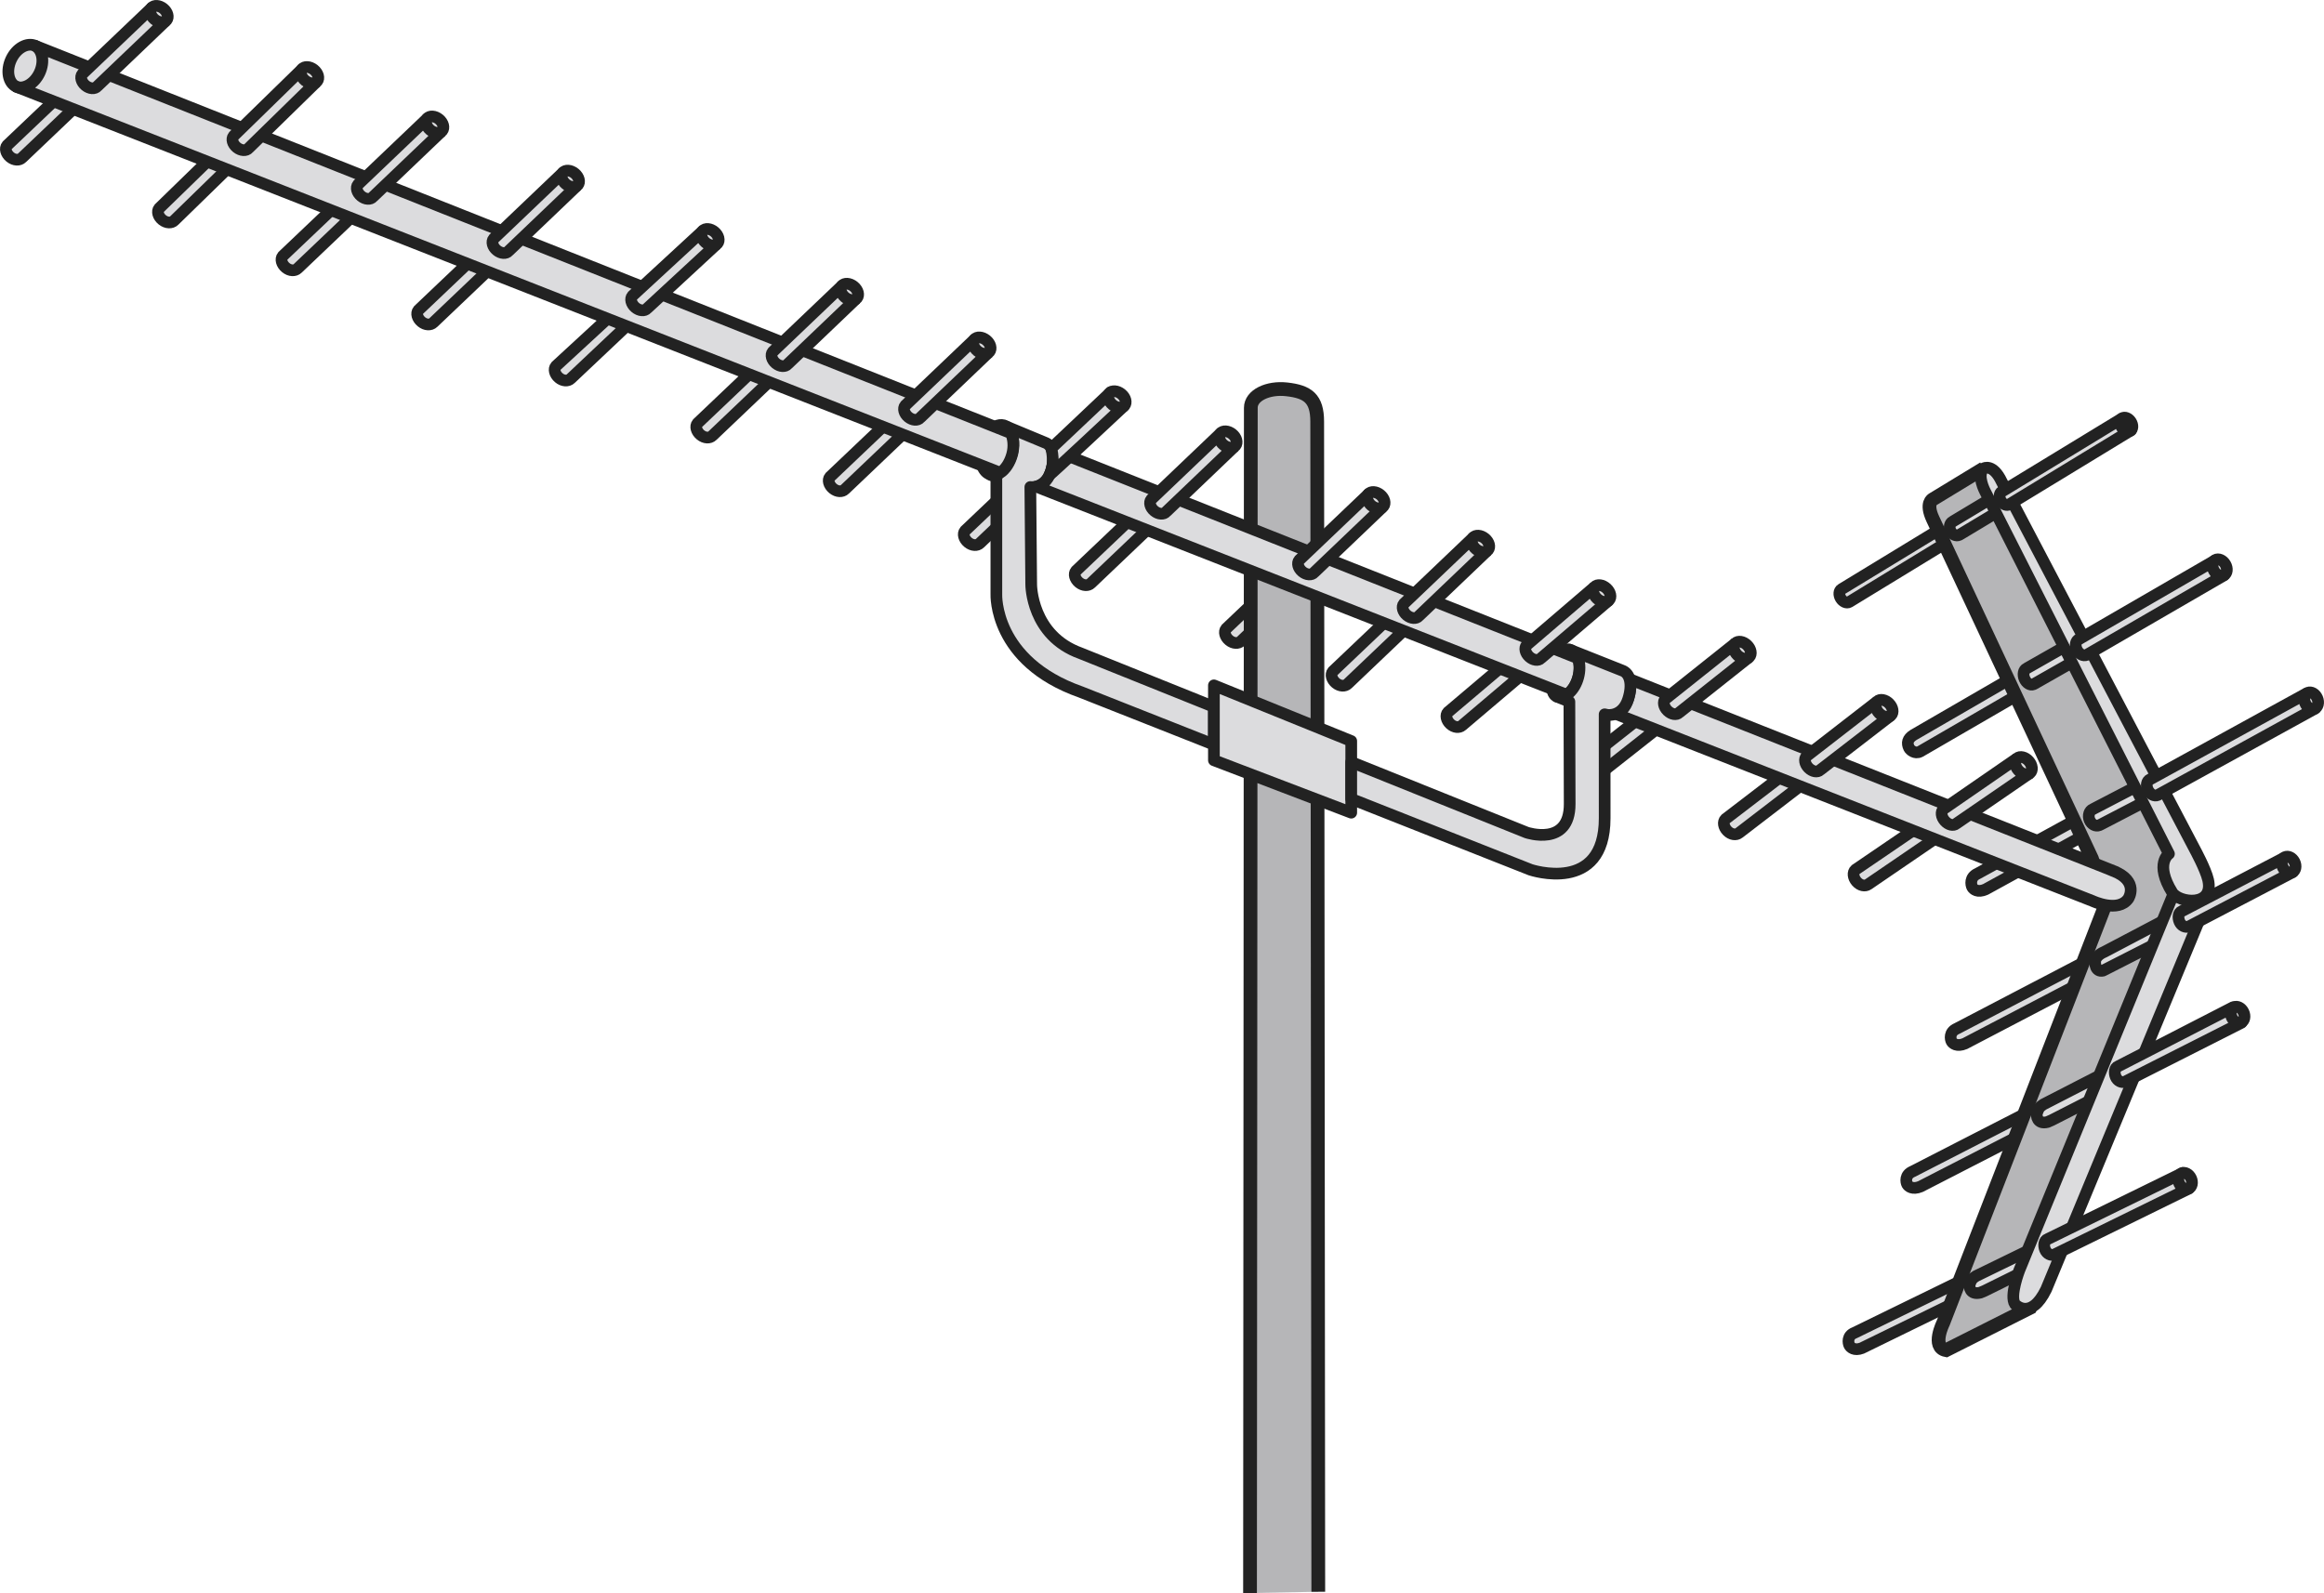 <?xml version="1.0" encoding="UTF-8"?>
<svg id="_レイヤー_1" data-name="レイヤー 1" xmlns="http://www.w3.org/2000/svg" viewBox="0 0 169.007 115.876">
  <defs>
    <style>
      .cls-1, .cls-2 {
        stroke-linecap: round;
        stroke-linejoin: round;
      }

      .cls-1, .cls-2, .cls-3, .cls-4, .cls-5 {
        stroke: #222;
      }

      .cls-1, .cls-2, .cls-4, .cls-5 {
        stroke-width: .85px;
      }

      .cls-1, .cls-5 {
        fill: none;
      }

      .cls-2, .cls-4 {
        fill: #dcdcde;
      }

      .cls-3 {
        fill: #b6b6b8;
      }

      .cls-3, .cls-4, .cls-5 {
        stroke-miterlimit: 10;
      }
    </style>
  </defs>
  <path class="cls-4" d="M134.481,43.787c-.186.109-.463-.011-.618-.267s-.13-.554.056-.663l7.134-4.344.439.995-7.011,4.279Z"/>
  <path class="cls-2" d="M151.679,60.695l-7.281,3.996c-.589.263-.892-.011-.974-.161-.089-.165-.198-.724.391-.987l7.273-3.985"/>
  <path class="cls-2" d="M150.686,71.834l-7.793,4.075c-.586.249-.887-.013-.968-.156-.088-.157-.196-.69.39-.939l9.015-4.707"/>
  <path class="cls-2" d="M146.924,50.438l-7.289,4.228c-.38.196-.732-.114-.806-.268-.168-.348-.114-.663.326-.939l7.131-4.129"/>
  <path class="cls-2" d="M146.531,82.777l-6.868,3.531c-.588.244-.887-.019-.967-.163-.087-.158-.191-.691.396-.936l8.11-4.162"/>
  <path class="cls-2" d="M141.892,94.886l-6.491,3.174c-.555.215-.838-.06-.913-.207-.082-.16-.18-.694.375-.908l7.665-3.741"/>
  <path class="cls-3" d="M144.266,34.065l15.401,29.78-12.028,31.28-6.114,3.083c-1.094-.209-.209-1.983-.209-1.983l11.867-30.596-1.053-3.174-11.569-24.703c-.548-1.171,0-1.432,0-1.432l3.705-2.253"/>
  <path class="cls-4" d="M92.499,42.564l-3.333,3.168c-.178.216-.079.592.222.84s.67.255.867.058l3.619-3.447"/>
  <path class="cls-3" d="M90.905,115.875l.04-59.499.004-5.544.006-9.253.002-3.269.006-8.65c0-.905,1.236-1.494,2.61-1.34,1.529.171,2.217.656,2.217,2.347l.009,9.622.003,3.196.009,9.324.005,5.438.053,57.533"/>
  <path class="cls-4" d="M4.28,6.979l-.433.433-3.333,3.168c-.178.216-.079.592.222.84s.67.255.867.058l3.619-3.447.615-.615"/>
  <ellipse class="cls-4" cx="1.882" cy="4.822" rx="1.64" ry="1.184" transform="translate(-3.284 4.5) rotate(-65.109)"/>
  <ellipse class="cls-5" cx="84.353" cy="36.725" rx=".507" ry=".706" transform="translate(2.361 78.456) rotate(-50.501)"/>
  <ellipse class="cls-5" cx="95.421" cy="40.858" rx=".507" ry=".706" transform="translate(3.2 88.5) rotate(-50.501)"/>
  <ellipse class="cls-5" cx="103.115" cy="43.895" rx=".507" ry=".706" transform="translate(3.657 95.543) rotate(-50.501)"/>
  <ellipse class="cls-5" cx="111.619" cy="47.289" rx=".507" ry=".706" transform="translate(4.133 103.34) rotate(-50.501)"/>
  <ellipse class="cls-5" cx="121.677" cy="51.159" rx=".507" ry=".706" transform="translate(4.807 112.51) rotate(-50.501)"/>
  <path class="cls-4" d="M15.512,11.304l-.644.644-3.296,3.207c-.176.218-.072.593.232.837s.673.247.868.048l3.579-3.489.624-.624"/>
  <path class="cls-4" d="M24.552,14.797l-.66.66-3.333,3.168c-.178.216-.079.592.222.84s.67.255.867.058l3.619-3.447.757-.757"/>
  <path class="cls-4" d="M34.748,18.406l-.99.99-3.333,3.168c-.178.216-.079.592.222.84s.67.255.867.058l3.619-3.447.913-.913"/>
  <path class="cls-4" d="M44.83,22.575l-4.402,4.056c-.182.213-.088.591.208.843s.666.266.866.072l4.736-4.473"/>
  <path class="cls-4" d="M54.727,26.983l-4.006,3.808c-.178.216-.079.592.222.84s.67.255.867.058l4.299-4.095"/>
  <path class="cls-4" d="M64.204,31.036l-3.85,3.659c-.178.216-.079.592.222.84s.67.255.867.058l4.356-4.15"/>
  <path class="cls-4" d="M73.509,35.443l-3.333,3.168c-.178.216-.079.592.222.84s.67.255.867.058l3.619-3.447"/>
  <path class="cls-4" d="M82.435,37.546l-4.189,3.982c-.178.216-.079.592.222.84s.67.255.867.058l4.299-4.095"/>
  <path class="cls-4" d="M101.008,44.957l-4.086,3.884c-.178.216-.079.592.222.84s.67.255.867.058l4.611-4.392"/>
  <path class="cls-4" d="M109.787,48.002l-4.495,3.807c-.19.205-.112.587.174.851s.654.293.862.107l4.48-3.802"/>
  <path class="cls-4" d="M119.591,51.948l-4.534,3.569c-.197.199-.133.582.143.857s.643.316.858.138l4.941-3.897"/>
  <path class="cls-4" d="M129.997,56.117l-4.516,3.459c-.2.196-.141.58.132.859s.639.324.856.149l4.794-3.681"/>
  <path class="cls-4" d="M139.989,59.815l-5.057,3.447c-.211.185-.173.572.084.865s.62.359.846.197l5.321-3.635"/>
  <path class="cls-1" d="M72.415,31.011c.19-.096.387-.126.574-.076.599.162.868,1.095.602,2.083s-.968,1.658-1.567,1.496c-.282-.076-.49-.323-.605-.666"/>
  <path class="cls-2" d="M72.025,34.484c.599.162,1.3-.508,1.567-1.496.219-.813.076-1.587-.315-1.927l.255.11,2.443,1.015c.594.195.798,1.001.462,2.073-.416,1.33-1.508,1.165-1.508,1.165l.063,7.108s0,3.698,3.591,4.985l9.697,3.898v2.747l-9.697-3.833c-6.34-2.235-6.125-7.099-6.125-7.099v-8.514l-.417-.178"/>
  <path class="cls-1" d="M112.895,50.162c.048.443.345.514.345.514.6.159,1.288-.479,1.537-1.424s-.035-1.84-.635-1.999c0,0-.286-.098-.607.118"/>
  <path class="cls-4" d="M144.532,36.42l-.769.462-1.617.971-.052.031-.087.054c-.208.098-.288.414-.156.684s.406.39.614.292l.084-.045.217-.13,1.54-.925.747-.449"/>
  <path class="cls-2" d="M149.94,47.163l-.781.444-1.641.934-.053.03-.088.052c-.212.09-.288.44-.147.759s.425.485.637.395l.086-.042.22-.125,1.564-.89.759-.432"/>
  <path class="cls-2" d="M155.265,57.262l-.936.487-1.968,1.024-.063.033-.106.057c-.252.101-.369.463-.234.785s.447.481.698.38l.102-.047.264-.137,1.875-.975.91-.473"/>
  <path class="cls-2" d="M156.521,68.776l-3.266,1.665-.319.162c-.562.125-.609-.564-.557-.761.091-.34.499-.543.654-.605l4.205-2.214"/>
  <path class="cls-2" d="M151.862,80.123l-2.646,1.351-.312.137c-.759.2-.833-.468-.766-.663.113-.333.176-.427.457-.614l3.835-1.971"/>
  <path class="cls-2" d="M146.722,92.709l-2.393,1.184-.311.13c-.758.189-.835-.441-.769-.625.112-.315.174-.403.454-.58l3.643-1.775"/>
  <path class="cls-2" d="M158.047,65.05l-11.196,27.342s-.73,1.883-.31,2.477c0,0,1.136,1.232,2.263-1.087l11.681-28.184"/>
  <path class="cls-2" d="M145.568,35.034l14.057,26.766s.778,1.429.954,2.193c.462,1.999-2.126,1.702-2.611.917-1.3-2.102-.237-2.804-.237-2.804l-13.369-26.354s-.644-1.204-.095-1.686c0,0,.666-.378,1.301.969Z"/>
  <path class="cls-2" d="M159.178,67.393c-.244.089-.549-.039-.681-.348s-.083-.674.161-.763l7.441-3.885.63,1.046-7.551,3.949Z"/>
  <ellipse class="cls-2" cx="166.439" cy="62.895" rx=".469" ry=".612" transform="translate(-10.548 81.154) rotate(-26.591)"/>
  <path class="cls-2" d="M163.002,74.394l-8.468,4.29c-.245.085-.548-.047-.676-.358s-.073-.675.172-.76l8.352-4.296"/>
  <ellipse class="cls-2" cx="162.726" cy="73.814" rx=".469" ry=".612" transform="translate(-15.911 77.934) rotate(-25.721)"/>
  <path class="cls-2" d="M159.177,86.456l-9.784,4.802c-.246.083-.548-.053-.672-.365s-.066-.676.18-.758l9.832-4.817"/>
  <ellipse class="cls-2" cx="158.91" cy="85.897" rx=".469" ry=".612" transform="translate(-21.436 75.608) rotate(-25.128)"/>
  <path class="cls-2" d="M146.126,36.687c-.185.112-.445.015-.605-.239s-.139-.57.046-.683l.101-.062,8.622-5.25.68.848-8.744,5.324-.1.061Z"/>
  <ellipse class="cls-4" cx="154.631" cy="30.878" rx=".391" ry=".543" transform="translate(8.383 89.833) rotate(-33.248)"/>
  <path class="cls-2" d="M156.915,57.833c-.239.11-.558-.057-.713-.373s-.087-.661.152-.77l11.38-6.252.634,1.097-11.453,6.298Z"/>
  <ellipse class="cls-2" cx="168.08" cy="50.968" rx=".475" ry=".627" transform="translate(-6.521 70.023) rotate(-23.098)"/>
  <path class="cls-2" d="M151.748,47.636c-.239.11-.558-.057-.713-.373s-.087-.661.152-.77l9.881-5.722.66,1.082-9.98,5.784Z"/>
  <ellipse class="cls-2" cx="161.422" cy="41.283" rx=".475" ry=".637" transform="translate(.985 86.242) rotate(-30)"/>
  <path class="cls-4" d="M1.346,6.371l-.232-.091c.593.275,1.383-.167,1.765-.989s.209-1.711-.384-1.986l.251.1,70.779,28.104c.17.397.239.956.083,1.534-.164.61-.495,1.099-.864,1.345L1.346,6.371Z"/>
  <path class="cls-4" d="M11.108.497l-5.118,4.881c-.178.216-.079.592.222.84s.689.274.867.058L12.043,1.533"/>
  <ellipse class="cls-4" cx="11.567" cy="1.021" rx=".507" ry=".706" transform="translate(3.422 9.297) rotate(-50.501)"/>
  <path class="cls-4" d="M22.048,4.949l-5.06,4.94c-.176.218-.072.593.232.837s.692.266.868.048l4.909-4.8"/>
  <ellipse class="cls-4" cx="22.513" cy="5.467" rx=".507" ry=".706" transform="translate(4.139 19.577) rotate(-51.17)"/>
  <path class="cls-4" d="M31.153,8.541l-5.118,4.881c-.178.216-.079.592.222.84s.689.274.867.058l4.964-4.742"/>
  <ellipse class="cls-4" cx="31.612" cy="9.065" rx=".507" ry=".706" transform="translate(4.51 27.693) rotate(-50.501)"/>
  <path class="cls-4" d="M41.018,12.481l-5.118,4.881c-.178.216-.079.592.222.84s.689.274.867.058l4.964-4.742"/>
  <ellipse class="cls-4" cx="41.478" cy="13.005" rx=".507" ry=".706" transform="translate(5.061 36.739) rotate(-50.501)"/>
  <path class="cls-4" d="M51.186,16.723l-5.197,4.796c-.182.213-.088.591.208.843s.684.285.866.072l5.041-4.661"/>
  <ellipse class="cls-4" cx="51.636" cy="17.254" rx=".507" ry=".706" transform="translate(5.013 45.365) rotate(-49.564)"/>
  <path class="cls-4" d="M61.314,20.708l-5.118,4.881c-.178.216-.079.592.222.84s.689.274.867.058l4.964-4.742"/>
  <ellipse class="cls-4" cx="61.774" cy="21.232" rx=".507" ry=".706" transform="translate(6.099 55.394) rotate(-50.501)"/>
  <path class="cls-4" d="M70.948,24.612l-5.118,4.881c-.178.216-.079.592.222.84s.689.274.867.058l4.964-4.742"/>
  <ellipse class="cls-4" cx="71.407" cy="25.136" rx=".507" ry=".706" transform="translate(6.592 64.249) rotate(-50.501)"/>
  <path class="cls-2" d="M113.937,50.536c.365-.234.686-.7.84-1.284.134-.507.114-.999-.026-1.371l-38.259-15.186c.153.377.146.923-.055,1.564-.247.789-.731,1.052-1.085,1.135l38.584,15.142Z"/>
  <path class="cls-4" d="M153.67,63.34l-35.164-13.94c.106.368.081.865-.099,1.437-.209.669-.59.96-.916,1.084l34.687,13.615s1.864.882,2.603-.178c0,0,.82-1.261-1.111-2.018Z"/>
  <path class="cls-4" d="M88.84,31.444l-5.118,4.881c-.178.216-.079.592.222.84s.689.274.867.058l4.964-4.742"/>
  <ellipse class="cls-4" cx="89.299" cy="31.967" rx=".507" ry=".706" transform="translate(7.833 80.541) rotate(-50.501)"/>
  <path class="cls-4" d="M99.6,35.859l-5.118,4.881c-.178.216-.079.592.222.84s.689.274.867.058l4.964-4.742"/>
  <ellipse class="cls-4" cx="100.059" cy="36.382" rx=".507" ry=".706" transform="translate(8.342 90.451) rotate(-50.501)"/>
  <path class="cls-4" d="M107.209,39.032l-5.118,4.881c-.178.216-.079.592.222.84s.689.274.867.058l4.964-4.742"/>
  <ellipse class="cls-4" cx="107.669" cy="39.556" rx=".507" ry=".706" transform="translate(8.662 97.478) rotate(-50.501)"/>
  <path class="cls-4" d="M115.965,42.69l-4.943,4.236c-.184.201-.101.578.186.841s.67.314.854.113l4.953-4.226"/>
  <ellipse class="cls-4" cx="116.491" cy="43.171" rx=".507" ry=".713" transform="translate(5.951 99.871) rotate(-47.49)"/>
  <path class="cls-4" d="M126.198,46.79l-5.091,4.055c-.191.194-.122.574.156.847s.658.338.849.143l5.101-4.046"/>
  <ellipse class="cls-4" cx="126.705" cy="47.29" rx=".507" ry=".713" transform="translate(4.098 104.371) rotate(-45.432)"/>
  <path class="cls-4" d="M136.519,51.017l-5.144,3.988c-.194.192-.129.572.145.849s.653.346.847.154l5.154-3.978"/>
  <ellipse class="cls-4" cx="137.02" cy="51.524" rx=".507" ry=".713" transform="translate(3.364 111.234) rotate(-44.68)"/>
  <path class="cls-4" d="M146.686,55.158l-5.357,3.697c-.204.181-.161.564.098.856s.633.382.837.201l5.367-3.686"/>
  <ellipse class="cls-4" cx="147.159" cy="55.692" rx=".507" ry=".713" transform="translate(.043 111.498) rotate(-41.502)"/>
  <polygon class="cls-2" points="98.265 59.112 88.279 55.3 88.279 49.851 98.265 53.9 98.265 59.112"/>
  <path class="cls-2" d="M113.239,50.676c.6.159,1.288-.479,1.537-1.424s-.035-1.84-.635-1.999l3.806,1.511c.594.195.798,1.001.462,2.073-.416,1.33-1.508,1.165-1.508,1.165l-.208-.044.003,7.558c0,5.562-5.388,3.749-5.388,3.749l-13.044-5.156v-2.681l12.754,5.127s3.133,1.066,3.133-2.067l-.021-7.452-.892-.361"/>
  <path class="cls-2" d="M80.77,28.528l-4.318,4.081s.311,1.13-.123,1.929c-.075.138,5.376-4.974,5.376-4.974"/>
  <ellipse class="cls-4" cx="81.23" cy="29.051" rx=".507" ry=".706" transform="translate(7.146 73.253) rotate(-50.501)"/>
</svg>